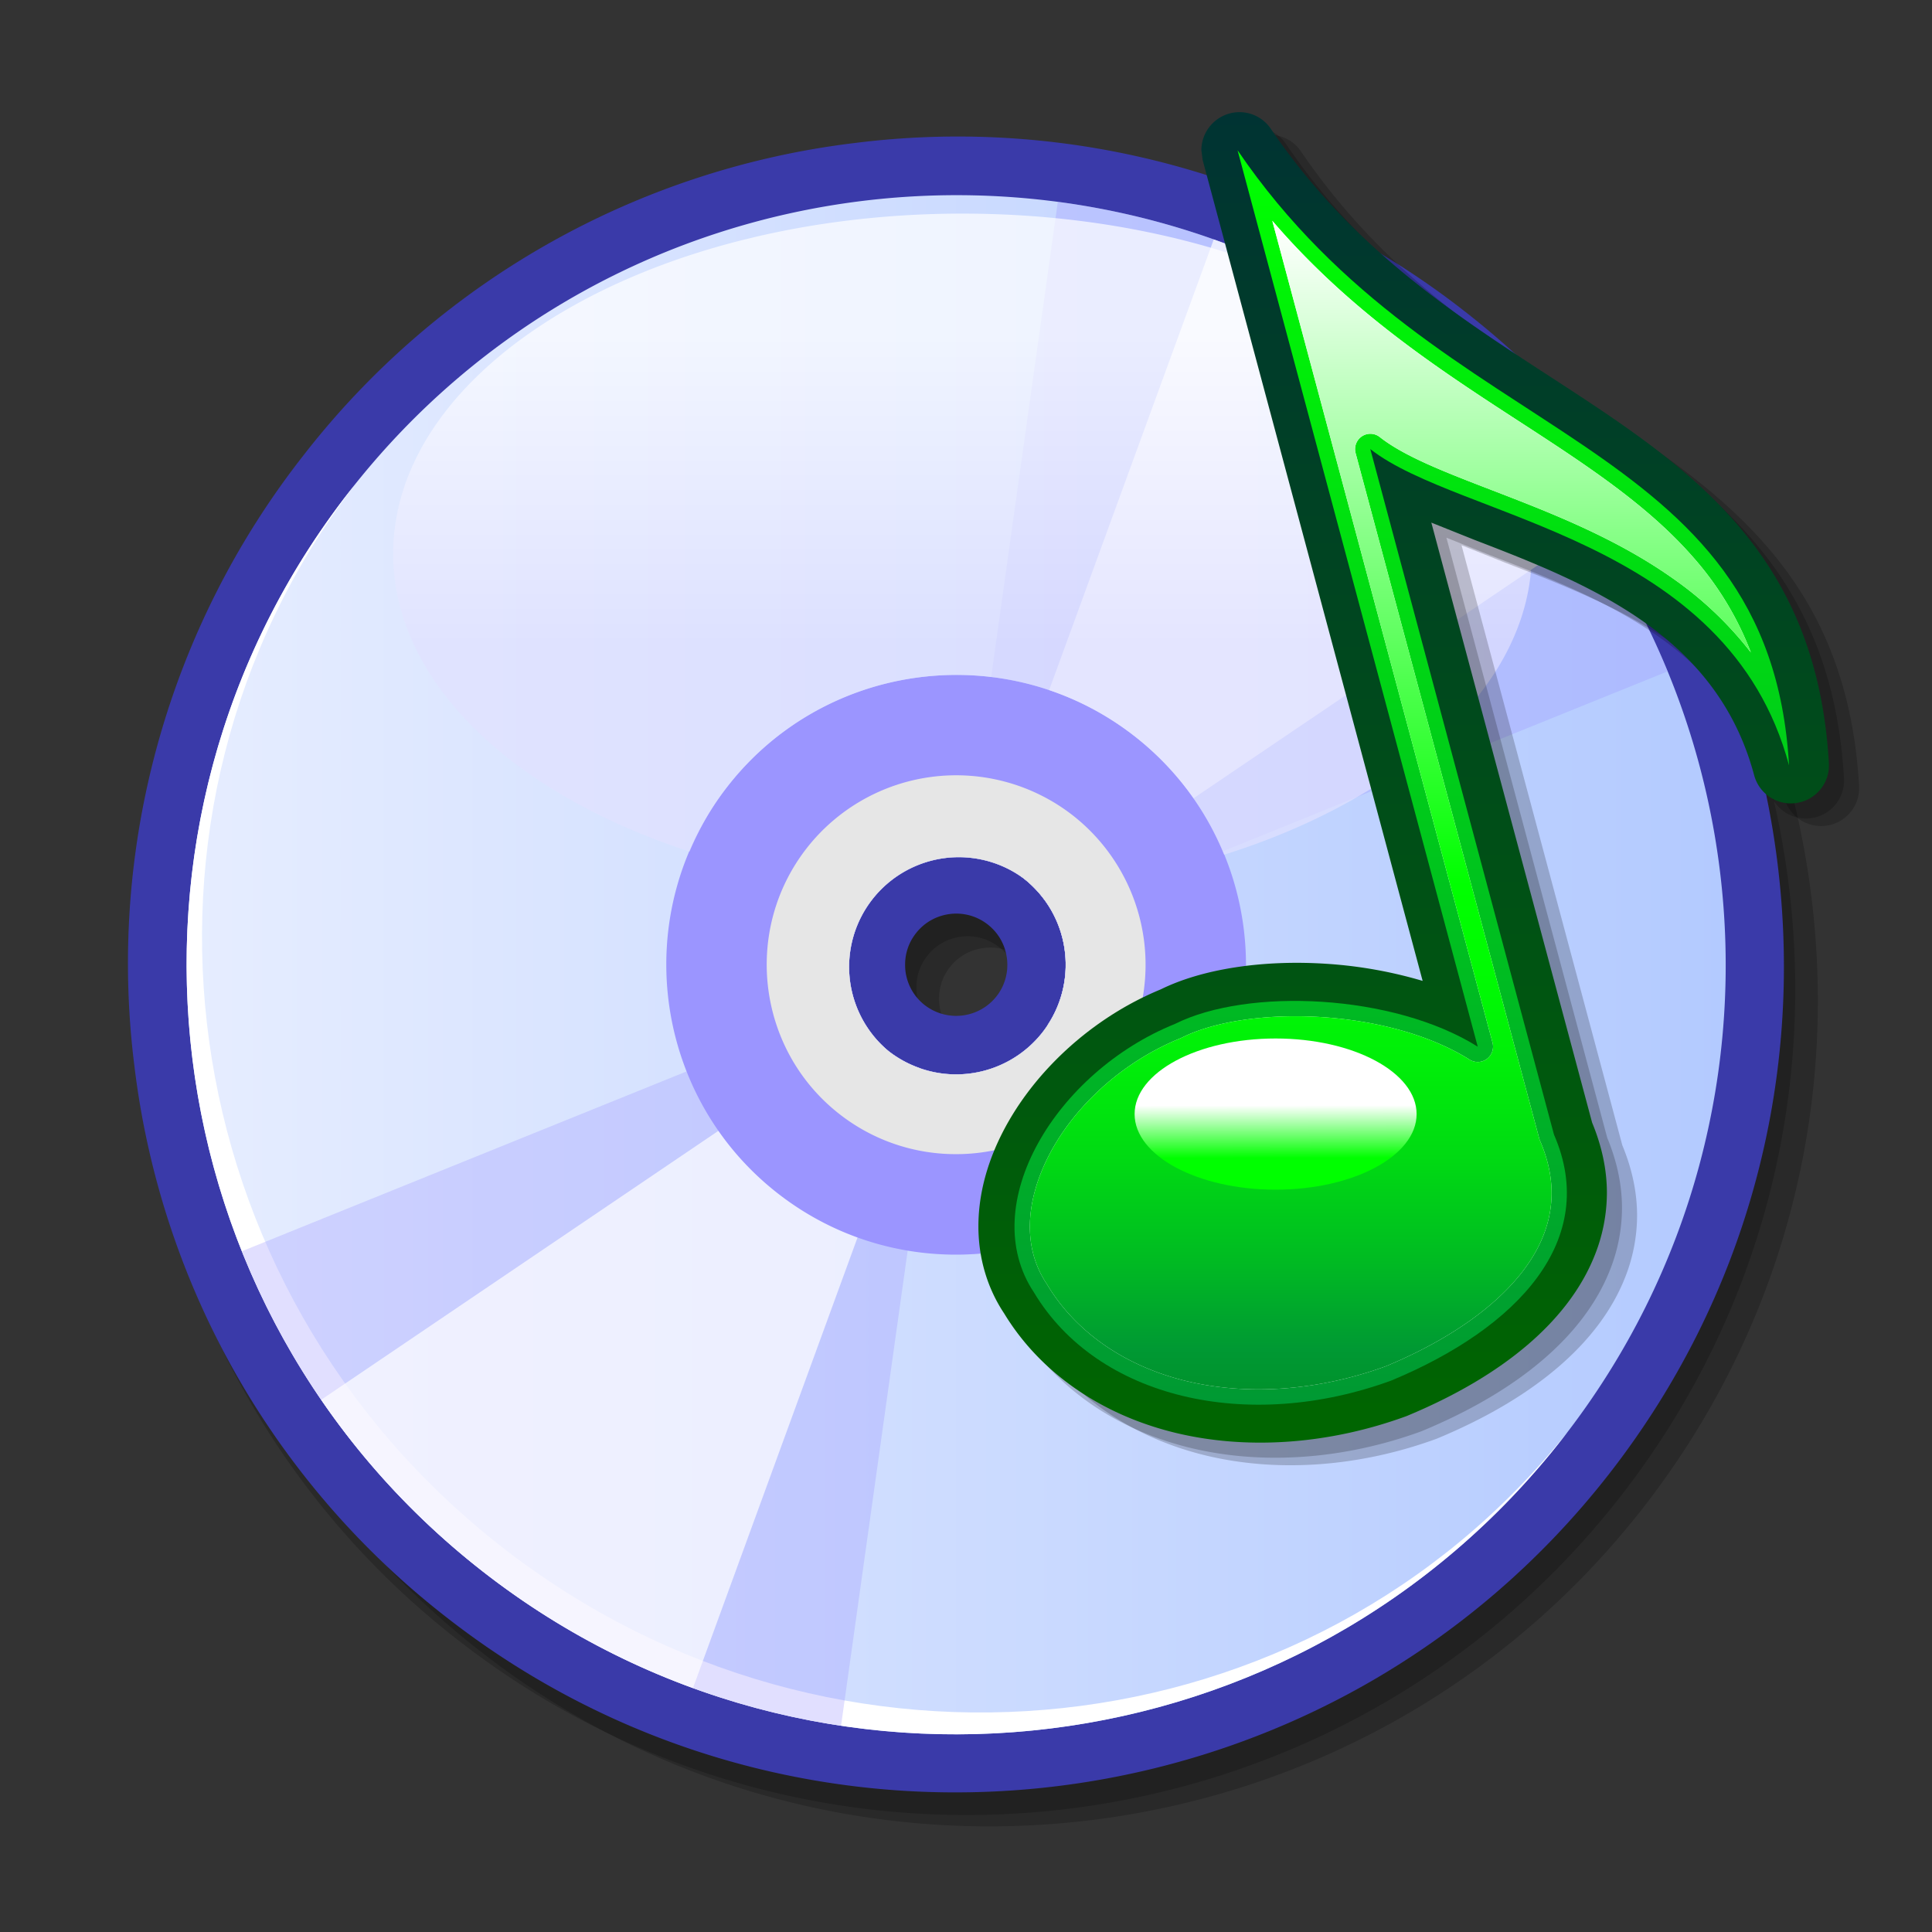 <svg xmlns:xml="http://www.w3.org/XML/1998/namespace" xmlns="http://www.w3.org/2000/svg" xml:space="preserve" style="enable-background:new 0 0 48 48" height="64" viewBox="0 0 48 48" width="64"><rect x="0" y="0" width="48" height="48" fill="#333333" stroke="none"/><defs><linearGradient id="a" y2="23.969" gradientUnits="userSpaceOnUse" x2="42.875" y1="23.969" x1="4.637"><stop stop-color="#E6EDFF" offset="0"/><stop stop-color="#B3CAFF" offset="1"/></linearGradient><linearGradient id="b" y2="8.494" gradientUnits="userSpaceOnUse" x2="23.913" y1="16.236" x1="23.913"><stop stop-color="#E1E1FF" offset="0"/><stop stop-color="#fff" offset="1"/></linearGradient><linearGradient id="c" y2="35.843" gradientUnits="userSpaceOnUse" x2="34.876" y1="2.787" x1="34.876"><stop stop-color="#033" offset="0"/><stop stop-color="#060" offset="1"/></linearGradient><linearGradient id="d" y2="3.733" gradientUnits="userSpaceOnUse" x2="34.826" y1="34.898" x1="34.826"><stop stop-color="#093" offset="0"/><stop stop-color="#0f0" offset="1"/></linearGradient><linearGradient id="e" y2="48.409" gradientUnits="userSpaceOnUse" x2="34.543" y1="5.626" x1="34.543"><stop stop-color="#fff" offset="0"/><stop stop-color="#0f0" offset=".382"/><stop stop-color="#00FB02" offset=".433"/><stop stop-color="#00EE09" offset=".487"/><stop stop-color="#00D913" offset=".543"/><stop stop-color="#0b2" offset=".6"/><stop stop-color="#093" offset=".652"/><stop stop-color="#060" offset=".826"/></linearGradient><linearGradient id="f" y2="32.338" gradientUnits="userSpaceOnUse" x2="30.062" gradientTransform="matrix(1.058 -.031 -.031 .946 0 0)" y1="28.247" x1="30.19"><stop stop-color="#fff" offset=".393"/><stop stop-color="#0f0" offset=".73"/></linearGradient></defs><path opacity=".2" d="M22.086 4.396a20.436 20.436 0 0 0-13.701 7.758 20.438 20.438 0 0 0-4.203 15.173 20.437 20.437 0 0 0 7.757 13.701c8.941 6.979 21.893 5.385 28.874-3.555 3.376-4.324 4.865-9.712 4.193-15.173-.672-5.459-3.425-10.325-7.749-13.702a20.433 20.433 0 0 0-15.171-4.202m1.731 21.418a1.264 1.264 0 0 1-.487-1.004c0-.285.092-.555.268-.779.208-.268.51-.438.848-.479.336-.042.669.05.935.259.268.208.438.509.479.846.042.338-.051.671-.259.938a1.274 1.274 0 0 1-1.784.219z"/><path opacity=".2" d="M21.524 4.114a20.44 20.44 0 0 0-13.701 7.758A20.438 20.438 0 0 0 3.62 27.045a20.437 20.437 0 0 0 7.757 13.701c8.941 6.979 21.893 5.385 28.874-3.555 3.376-4.324 4.865-9.712 4.193-15.173-.672-5.459-3.425-10.325-7.749-13.702a20.438 20.438 0 0 0-15.171-4.202m1.731 21.419a1.264 1.264 0 0 1-.487-1.004c0-.285.092-.555.268-.779.208-.268.51-.438.848-.479.336-.042.669.05.936.259.267.208.437.509.478.846.042.338-.051.671-.259.938a1.274 1.274 0 0 1-1.784.219z"/><path fill="#3a3aa9" d="M21.243 3.552A20.434 20.434 0 0 0 7.542 11.31a20.438 20.438 0 0 0-4.203 15.173 20.437 20.437 0 0 0 7.757 13.701c8.941 6.979 21.893 5.385 28.874-3.555 3.376-4.324 4.865-9.712 4.193-15.173-.672-5.459-3.425-10.325-7.749-13.702a20.435 20.435 0 0 0-15.171-4.202m1.731 21.419a1.264 1.264 0 0 1-.487-1.004c0-.285.092-.555.268-.779.208-.268.51-.438.848-.48.336-.041.669.051.936.26.267.208.437.509.478.846.042.338-.05.671-.258.938a1.276 1.276 0 0 1-1.785.219z"/><path fill="url(#a)" d="M8.687 12.203c-6.498 8.323-5.019 20.338 3.303 26.835 8.323 6.498 20.337 5.02 26.835-3.304 6.498-8.322 5.018-20.337-3.305-26.835S15.184 3.88 8.687 12.203m17.215 13.442a2.726 2.726 0 0 1-3.823.472 2.725 2.725 0 0 1 3.352-4.294 2.725 2.725 0 0 1 .471 3.822z"/><path fill="#fff" d="M26.139 25.342c.906-1.16.679-2.856-.504-3.781-1.184-.924-2.883-.731-3.789.429-.04.05-.075.103-.11.156.948-1.05 2.563-1.207 3.695-.323s1.372 2.49.582 3.663c.044-.048.087-.093.126-.144M12.464 38.431c-8.271-6.457-9.887-18.229-3.656-26.379l-.122.152c-6.498 8.323-5.019 20.338 3.303 26.835 8.323 6.498 20.337 5.02 26.835-3.304.039-.051.078-.104.118-.154-6.395 8.021-18.206 9.309-26.478 2.85z"/><path opacity=".3" fill="#9b95ff" d="M35.521 8.899a19.038 19.038 0 0 0-9.24-3.884l-.978 6.973-1.299 9.271a2.705 2.705 0 0 1 2.223 1.57l8.538-3.453 6.668-2.696a19.035 19.035 0 0 0-5.912-7.781z"/><path opacity=".7" fill="#fff" d="M39.523 13.15a19.047 19.047 0 0 0-4.003-4.251 19.11 19.11 0 0 0-5.365-2.951l-2.998 8.209-2.63 7.201c.319.094.626.246.905.463.197.155.366.333.509.525 4.082-2.763 9.824-6.649 13.582-9.196z"/><path opacity=".3" fill="#9b95ff" d="M23.174 26.626a2.714 2.714 0 0 1-1.095-.51 2.714 2.714 0 0 1-.864-1.178l-8.801 3.559-6.404 2.59a19.013 19.013 0 0 0 5.98 7.951 19.024 19.024 0 0 0 8.906 3.837l.98-6.989 1.298-9.26z"/><path opacity=".7" fill="#fff" d="M22.079 26.116c-.2-.158-.372-.34-.516-.536l-6.464 4.377-7.119 4.82a19.122 19.122 0 0 0 4.009 4.261 19.086 19.086 0 0 0 5.228 2.9l5.627-15.405a2.7 2.7 0 0 1-.765-.417z"/><path fill="#9b95ff" d="M18.077 19.535c-2.445 3.131-1.886 7.668 1.245 10.113s7.668 1.887 10.111-1.244c2.445-3.131 1.887-7.668-1.244-10.113-3.13-2.445-7.667-1.887-10.112 1.244m7.825 6.11a2.726 2.726 0 0 1-3.823.472 2.725 2.725 0 0 1 3.352-4.294 2.725 2.725 0 0 1 .471 3.822z"/><path fill="#e6e6e6" d="M20.044 21.071c-1.597 2.046-1.233 5.012.813 6.609s5.012 1.232 6.609-.813a4.714 4.714 0 0 0-.814-6.61 4.712 4.712 0 0 0-6.608.814m5.858 4.574a2.726 2.726 0 0 1-3.823.472 2.725 2.725 0 0 1 3.352-4.294 2.725 2.725 0 0 1 .471 3.822z"/><path opacity=".5" fill="none" d="M2.842 2.632h42.14v42.141H2.842z"/><path opacity=".7" fill="url(#b)" d="M23.912 5.307c-7.798 0-14.143 3.792-14.143 8.454 0 3.138 2.901 5.939 7.362 7.395.24-.566.549-1.113.946-1.62 2.445-3.13 6.981-3.689 10.112-1.245a7.168 7.168 0 0 1 2.224 2.944c4.576-1.438 7.642-4.311 7.642-7.474 0-4.662-6.345-8.454-14.143-8.454z"/><path opacity=".2" d="M31.151 3.436a.948.948 0 0 0-.553.86l.032.244 5.465 20.393a10.876 10.876 0 0 0-2.391-.425c-1.6-.104-3.107.132-4.136.646l.027-.014c-2.04.837-3.735 2.601-4.319 4.492-.145.47-.218.939-.218 1.398 0 .787.222 1.535.64 2.164.887 1.461 2.399 2.516 4.256 2.966 1.788.433 3.826.286 5.737-.414l.027-.011c2.4-.999 4.002-2.368 4.644-3.964a4.2 4.2 0 0 0 .311-1.571c0-.574-.124-1.161-.367-1.746l-3.995-14.908 1.072.429c1.366.526 2.914 1.123 4.213 2.04 1.425 1.007 2.319 2.252 2.735 3.806.126.47.583.766 1.063.689s.822-.501.794-.987c-.303-5.299-3.525-7.394-6.938-9.611-2.42-1.573-4.92-3.198-6.926-6.148a.938.938 0 0 0-1.173-.328z"/><path opacity=".2" d="M30.776 3.248a.948.948 0 0 0-.553.86l.032.244 5.465 20.393a10.876 10.876 0 0 0-2.391-.425c-1.6-.104-3.107.132-4.136.646l.027-.013c-2.04.837-3.735 2.601-4.319 4.492-.145.47-.218.939-.218 1.398 0 .787.221 1.535.64 2.164.887 1.461 2.399 2.516 4.256 2.966 1.788.433 3.826.286 5.737-.414l.027-.011c2.4-.999 4.002-2.368 4.644-3.964a4.2 4.2 0 0 0 .311-1.571c0-.574-.124-1.161-.367-1.746l-3.995-14.908 1.072.429c1.366.526 2.914 1.123 4.213 2.04 1.425 1.007 2.319 2.252 2.735 3.806.126.47.583.766 1.063.689s.822-.501.794-.987c-.303-5.299-3.525-7.394-6.938-9.611-2.42-1.573-4.92-3.198-6.926-6.148a.939.939 0 0 0-1.173-.329z"/><path fill="url(#c)" d="M30.401 2.873a.948.948 0 0 0-.553.86l.032.244 5.465 20.393a10.876 10.876 0 0 0-2.391-.425c-1.6-.104-3.107.132-4.136.646l.027-.013c-2.04.837-3.735 2.601-4.319 4.492-.145.47-.218.939-.218 1.398 0 .787.221 1.535.64 2.164.887 1.461 2.399 2.516 4.256 2.966 1.788.433 3.826.286 5.737-.414l.027-.011c2.4-.999 4.002-2.368 4.644-3.964a4.2 4.2 0 0 0 .311-1.571c0-.574-.124-1.161-.367-1.746l-3.995-14.908 1.072.429c1.366.526 2.914 1.123 4.213 2.04 1.425 1.007 2.319 2.252 2.735 3.806.126.47.583.766 1.063.689s.822-.501.794-.987c-.303-5.299-3.525-7.394-6.938-9.611-2.42-1.573-4.92-3.198-6.926-6.148a.939.939 0 0 0-1.173-.329z"/><path fill="url(#d)" d="M34.045 11.157c2.217 1.748 8.883 2.183 10.403 7.858-.474-8.293-8.655-7.858-13.701-15.282l5.967 22.271c-2.096-1.313-5.712-1.47-7.52-.566-2.947 1.188-4.961 4.493-3.503 6.676 1.573 2.623 5.303 3.492 8.879 2.184 3.142-1.309 5.179-3.492 4.038-6.11l-4.563-17.031z"/><path fill="#fff" d="M37.082 25.905a.385.385 0 0 1-.141.405.382.382 0 0 1-.428.017c-2.062-1.292-5.535-1.355-7.148-.549l-.027.013c-1.704.688-3.113 2.128-3.59 3.672-.197.64-.313 1.583.261 2.44l.01.016c.704 1.174 1.93 2.023 3.452 2.392 1.534.371 3.296.24 4.963-.368 2.019-.842 3.405-1.988 3.903-3.227.141-.351.212-.71.212-1.075 0-.427-.097-.861-.288-1.301a.346.346 0 0 1-.019-.054l-4.563-17.03a.383.383 0 0 1 .158-.416.379.379 0 0 1 .444.019c.61.481 1.617.869 2.783 1.318 1.438.554 3.068 1.182 4.501 2.195A8.796 8.796 0 0 1 43.5 16.21a7.753 7.753 0 0 0-1.438-2.37c-1.139-1.304-2.688-2.311-4.33-3.377-1.99-1.293-4.198-2.732-6.122-4.978l5.472 20.42z"/><path fill="url(#e)" d="M37.082 25.905a.385.385 0 0 1-.141.405.382.382 0 0 1-.428.017c-2.062-1.292-5.535-1.355-7.148-.549l-.027.013c-1.704.688-3.113 2.128-3.59 3.672-.197.64-.313 1.583.261 2.44l.01.016c.704 1.174 1.93 2.023 3.452 2.392 1.534.371 3.296.24 4.963-.368 2.019-.842 3.405-1.988 3.903-3.227.141-.351.212-.71.212-1.075 0-.427-.097-.861-.288-1.301a.346.346 0 0 1-.019-.054l-4.563-17.03a.383.383 0 0 1 .158-.416.379.379 0 0 1 .444.019c.61.481 1.617.869 2.783 1.318 1.438.554 3.068 1.182 4.501 2.195A8.796 8.796 0 0 1 43.5 16.21a7.753 7.753 0 0 0-1.438-2.37c-1.139-1.304-2.688-2.311-4.33-3.377-1.99-1.293-4.198-2.732-6.122-4.978l5.472 20.42z"/><ellipse rx="3.503" ry="1.878" transform="translate(1.08 .154)" cy="27.525" cx="30.612" fill="url(#f)"/><path fill="none" d="M0 48V0h48v48"/></svg>